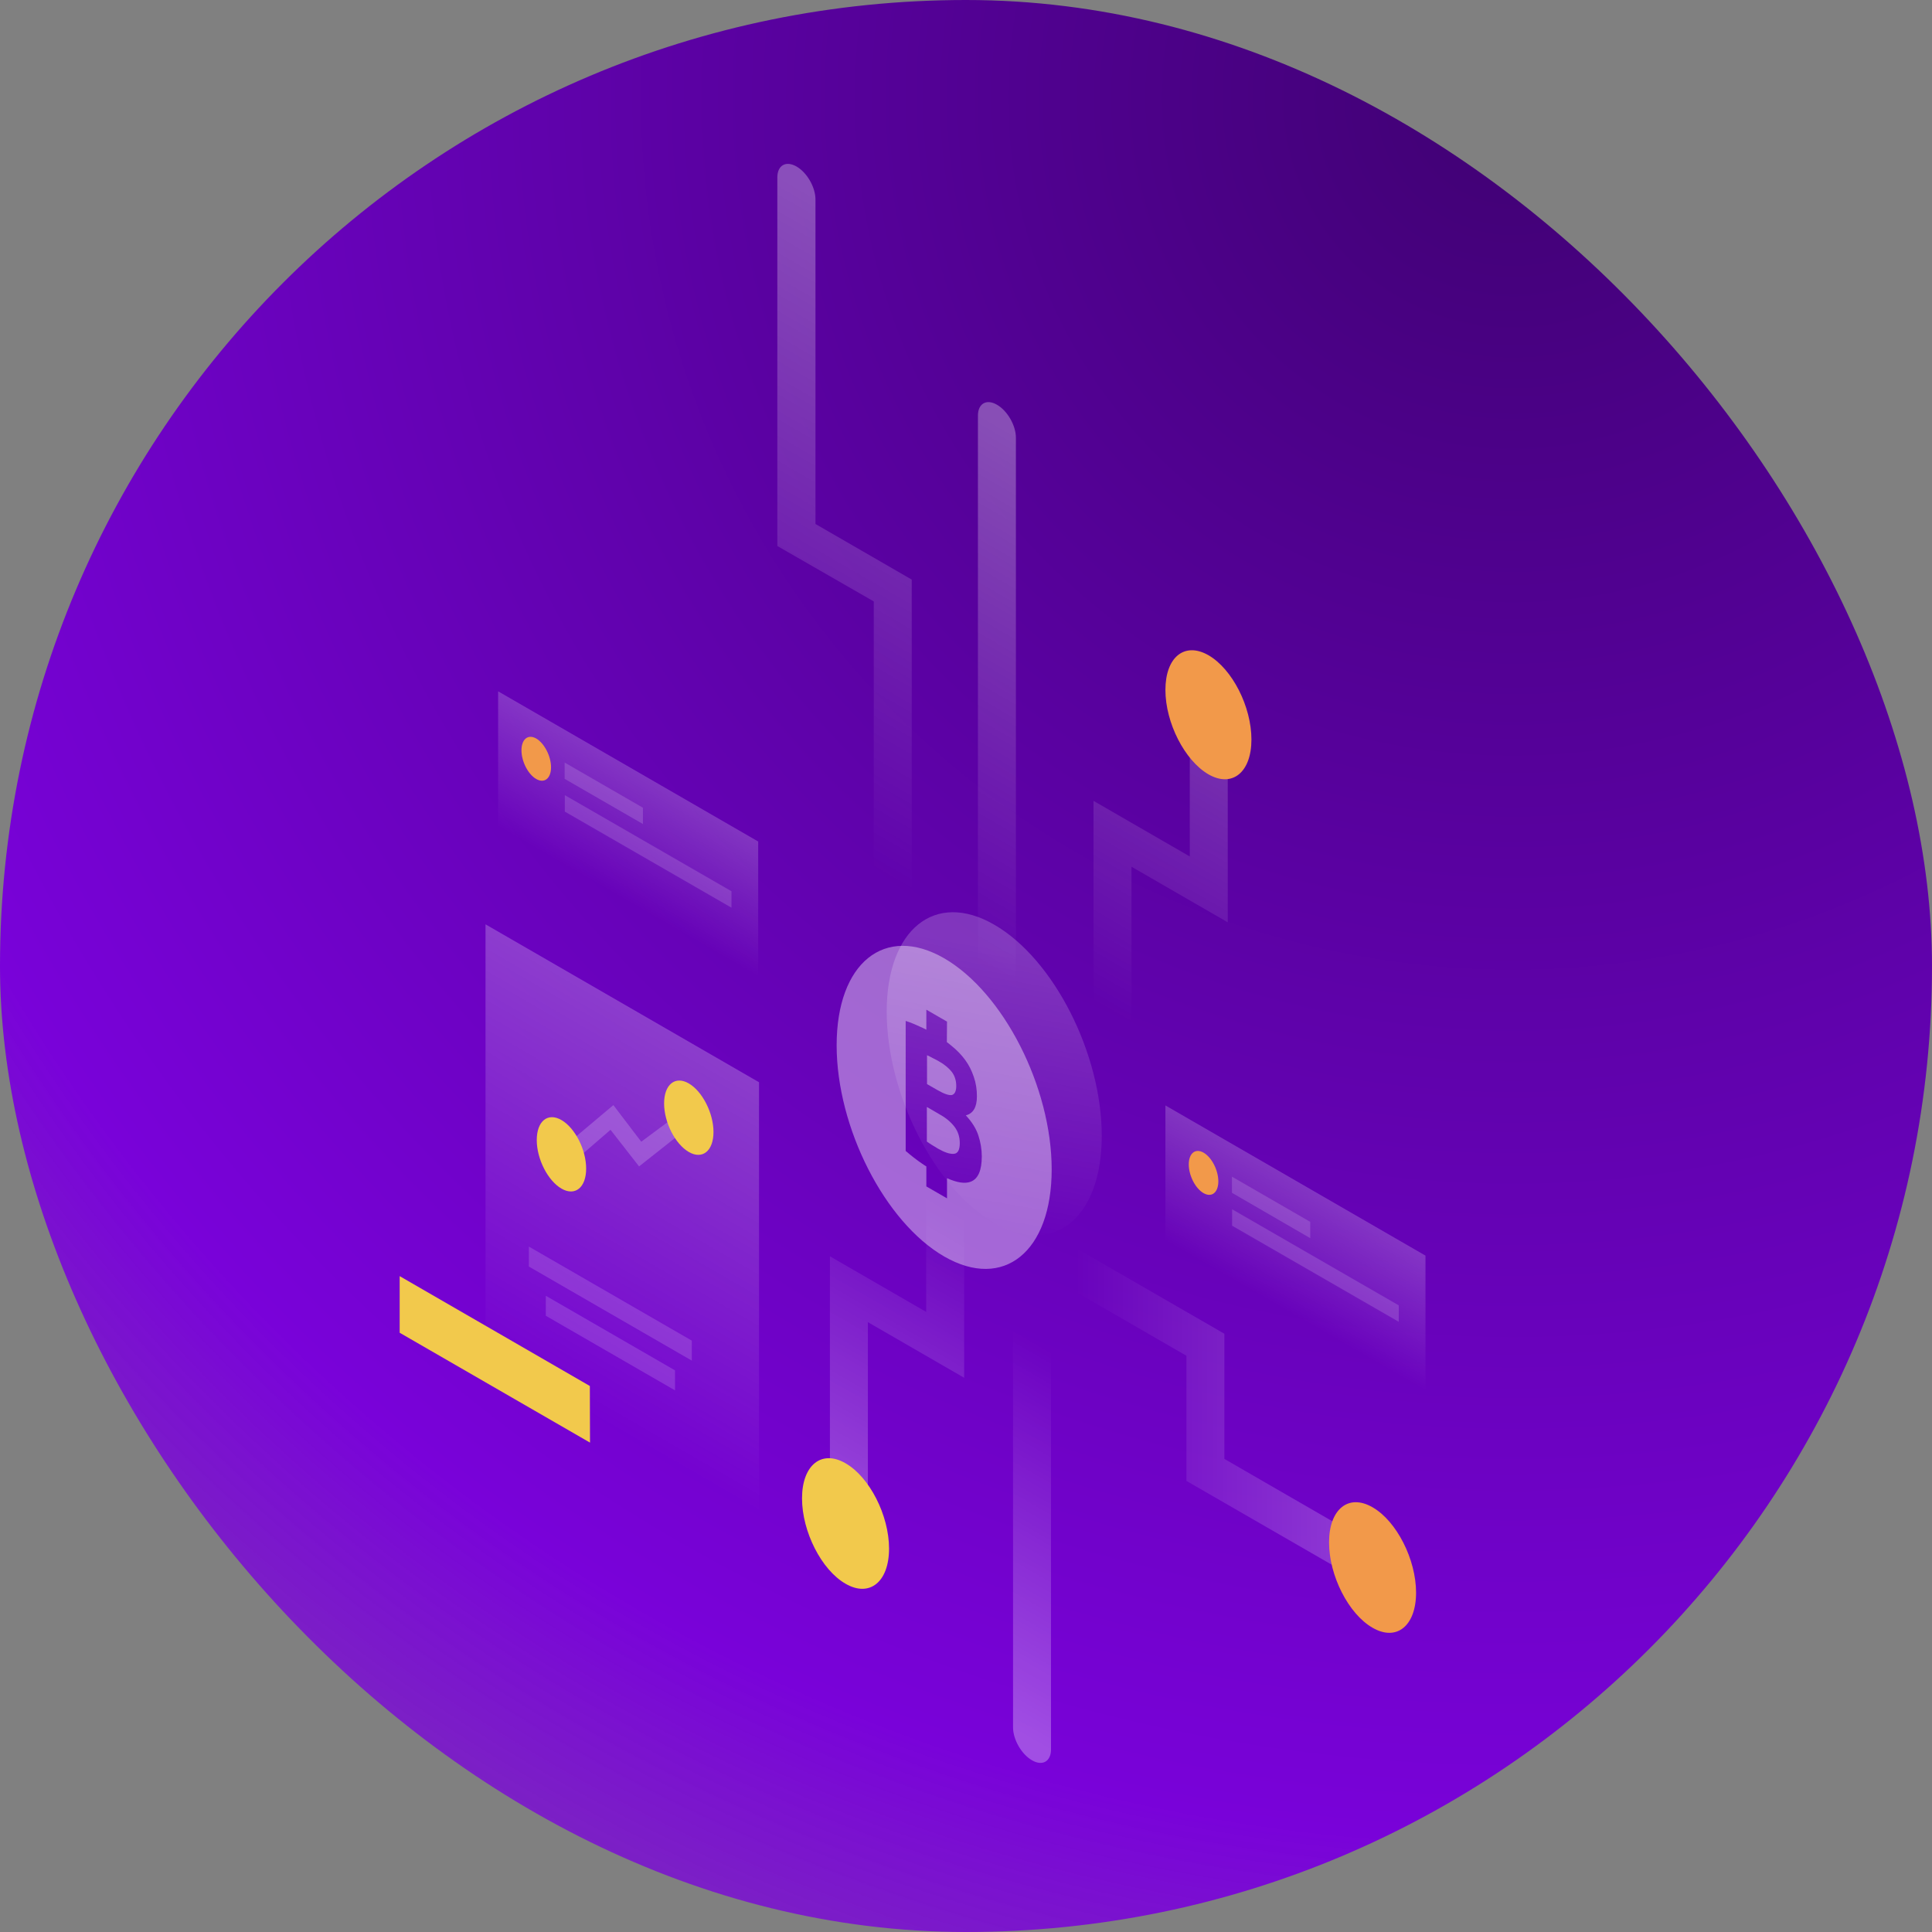 <svg width="553" height="553" viewBox="0 0 553 553" fill="none" xmlns="http://www.w3.org/2000/svg">
<rect x="0" y="0" width="553" height="553" fill="#808080" stroke="none"/>
<g clip-path="url(#clip0_122_13265)">
<rect width="553" height="553" rx="276.5" fill="url(#paint0_radial_122_13265)"/>
<path opacity="0.3" d="M227.98 47.654C231.009 49.385 233.414 53.617 233.414 57.079V149.983L260.968 165.9V261.737C260.968 265.2 258.515 266.594 255.534 264.863C252.504 263.132 250.1 258.9 250.1 255.438V172.151L222.498 156.283V50.78C222.498 47.318 224.95 45.923 227.98 47.654Z" fill="url(#paint1_linear_122_13265)"/>
<path opacity="0.3" d="M242.983 451.2C246.012 452.931 248.416 451.537 248.416 448.074V378.444L275.97 394.361V348.775C275.97 345.313 273.518 341.081 270.536 339.35C267.507 337.619 265.103 339.013 265.103 342.475V375.511L237.549 359.594V441.775C237.549 445.237 240.001 449.469 242.983 451.2Z" fill="url(#paint2_linear_122_13265)"/>
<path opacity="0.3" d="M285.348 115.841C288.377 117.573 290.782 121.804 290.782 125.266V283.328C290.782 286.791 288.329 288.185 285.348 286.454C282.318 284.723 279.914 280.491 279.914 277.029V118.967C279.914 115.505 282.366 114.11 285.348 115.841Z" fill="url(#paint3_linear_122_13265)"/>
<path d="M254.475 443.266C254.475 452.787 248.897 457.307 242.021 453.316C235.144 449.373 229.566 438.409 229.566 428.888C229.566 419.367 235.144 414.846 242.021 418.838C248.897 422.781 254.475 433.745 254.475 443.266Z" fill="#F2C94C"/>
<path opacity="0.3" d="M345.986 195.089C342.956 193.358 340.552 194.752 340.552 198.214V245.147L312.998 229.23V286.887C312.998 290.349 315.45 294.581 318.432 296.312C321.461 298.043 323.866 296.648 323.866 293.186V248.081L351.42 263.997V204.514C351.42 201.052 348.967 196.82 345.986 195.089Z" fill="url(#paint4_linear_122_13265)"/>
<path d="M358.199 211.679C358.199 221.104 352.669 225.528 345.888 221.633C339.108 217.69 333.578 206.918 333.578 197.493C333.578 188.068 339.06 183.644 345.888 187.539C352.717 191.482 358.199 202.254 358.199 211.679Z" fill="#F2994A"/>
<path opacity="0.3" d="M398.69 451.729C398.69 448.267 396.237 444.035 393.256 442.304L350.458 417.587V381.763L307.949 357.238C304.92 355.507 302.516 356.902 302.516 360.364C302.516 363.826 304.968 368.058 307.949 369.789L339.591 388.062V423.887L393.304 454.855C396.285 456.586 398.69 455.191 398.69 451.729Z" fill="url(#paint5_linear_122_13265)"/>
<path opacity="0.3" d="M295.399 503.855C292.369 502.124 289.965 497.893 289.965 494.43V380.464C289.965 377.002 292.417 375.607 295.399 377.339C298.428 379.07 300.832 383.301 300.832 386.764V500.73C300.832 504.192 298.38 505.586 295.399 503.855Z" fill="url(#paint6_linear_122_13265)"/>
<path d="M405.325 455.864C405.325 465.386 399.747 469.906 392.871 465.915C385.994 461.971 380.416 451.008 380.416 441.486C380.416 431.965 385.994 427.445 392.871 431.436C399.747 435.379 405.325 446.343 405.325 455.864Z" fill="#F2994A"/>
<path opacity="0.3" d="M138.971 264.574L217.256 309.776V454.806L138.971 409.605V264.574Z" fill="url(#paint7_linear_122_13265)"/>
<path opacity="0.15" d="M151.377 356.805L198.021 383.734V389.456L151.377 362.528V356.805Z" fill="white"/>
<path opacity="0.15" d="M156.234 370.895L193.213 392.245V397.967L156.234 376.617V370.895Z" fill="white"/>
<path d="M168.833 396.717L114.398 365.269V381.474L168.881 412.923L168.833 396.717Z" fill="#F2C94C"/>
<path opacity="0.2" d="M195.088 324.25L182.922 333.868L174.747 323.385L164.071 332.617L159.84 329.54L175.564 316.316L183.547 326.799L192.347 320.259L195.088 324.25Z" fill="white"/>
<path d="M204.225 324.01C204.225 329.444 201.052 331.992 197.157 329.732C193.262 327.472 190.088 321.269 190.088 315.835C190.088 310.401 193.262 307.853 197.157 310.113C201.052 312.373 204.225 318.624 204.225 324.01Z" fill="#F2C94C"/>
<path d="M167.774 334.493C167.774 339.927 164.601 342.475 160.705 340.215C156.81 337.955 153.637 331.752 153.637 326.318C153.637 320.884 156.81 318.336 160.705 320.596C164.601 322.856 167.774 329.059 167.774 334.493Z" fill="#F2C94C"/>
<path opacity="0.2" d="M408.017 359.402L333.578 316.412V355.17L408.017 398.16V359.402Z" fill="url(#paint8_linear_122_13265)"/>
<path opacity="0.15" d="M352.621 336.801L375.03 349.736V354.401L352.621 341.417V336.801Z" fill="white"/>
<path opacity="0.15" d="M352.67 346.13L400.372 373.636V378.348L352.67 350.842V346.13Z" fill="white"/>
<path d="M348.727 338.147C348.727 341.321 346.852 342.86 344.495 341.513C342.139 340.167 340.264 336.464 340.264 333.291C340.264 330.117 342.139 328.578 344.495 329.925C346.852 331.271 348.727 334.974 348.727 338.147Z" fill="#F2994A"/>
<path opacity="0.2" d="M217.017 240.868L142.578 197.878V236.636L217.017 279.626V240.868Z" fill="url(#paint9_linear_122_13265)"/>
<path opacity="0.15" d="M161.619 218.267L184.028 231.202V235.866L161.619 222.931V218.267Z" fill="white"/>
<path opacity="0.15" d="M161.668 227.595L209.37 255.101V259.814L161.668 232.308V227.595Z" fill="white"/>
<path d="M157.725 219.613C157.725 222.787 155.85 224.326 153.493 222.979C151.137 221.633 149.262 217.93 149.262 214.756C149.262 211.583 151.137 210.044 153.493 211.39C155.802 212.737 157.725 216.439 157.725 219.613Z" fill="#F2994A"/>
<path opacity="0.2" d="M315.354 325.116C315.354 348.678 301.553 359.835 284.578 350.025C267.556 340.215 253.803 313.142 253.803 289.58C253.803 266.017 267.604 254.861 284.578 264.671C301.601 274.48 315.354 301.553 315.354 325.116Z" fill="url(#paint10_linear_122_13265)"/>
<path opacity="0.4" d="M272.461 313.431C273.278 313.19 273.711 312.325 273.711 310.834C273.711 309.295 273.278 307.949 272.461 306.843C271.595 305.737 270.345 304.679 268.71 303.765C268.181 303.477 267.604 303.14 266.979 302.852C266.354 302.515 265.825 302.227 265.344 302.034V310.305L268.373 312.036C270.297 313.142 271.643 313.575 272.461 313.431Z" fill="white"/>
<path opacity="0.4" d="M269.19 319.105L265.295 316.845V326.751C265.776 327.087 266.257 327.424 266.738 327.713C267.266 328.049 267.844 328.386 268.469 328.771C270.344 329.828 271.835 330.357 272.989 330.261C274.143 330.213 274.72 329.155 274.72 327.184C274.72 325.453 274.239 323.914 273.277 322.615C272.316 321.317 270.969 320.115 269.19 319.105Z" fill="white"/>
<path opacity="0.4" d="M270.248 274.288C253.226 264.478 239.473 275.634 239.473 299.197C239.473 322.76 253.274 349.833 270.248 359.642C287.271 369.452 301.024 358.296 301.024 334.733C301.024 311.171 287.223 284.098 270.248 274.288ZM277.846 338.244C276.211 338.869 273.951 338.532 271.066 337.234V343.004L265.151 339.59V333.868C264.718 333.627 264.334 333.339 263.901 333.05C262.41 332.04 260.871 330.838 259.236 329.444V292.224C260.487 292.609 261.881 293.186 263.42 293.907C263.997 294.148 264.574 294.436 265.151 294.725V289.003L271.066 292.417L271.018 298.283C271.499 298.668 271.979 299.005 272.412 299.389C273.903 300.592 275.201 301.938 276.259 303.381C277.317 304.823 278.135 306.458 278.712 308.189C279.337 309.92 279.625 311.796 279.625 313.815C279.625 316.893 278.567 318.72 276.452 319.249C278.231 321.173 279.433 323.096 280.058 325.068C280.683 326.991 281.02 329.011 281.02 330.983C281.02 335.022 279.962 337.426 277.846 338.244Z" fill="white"/>
</g>
<defs>
<radialGradient id="paint0_radial_122_13265" cx="0" cy="0" r="1" gradientUnits="userSpaceOnUse" gradientTransform="translate(437 20.5) rotate(129.686) scale(954.453)">
<stop stop-color="#400173"/>
<stop offset="0.538" stop-color="#7902D9"/>
<stop offset="1" stop-color="#8354AA" stop-opacity="0"/>
</radialGradient>
<linearGradient id="paint1_linear_122_13265" x1="282.592" y1="85.471" x2="203.686" y2="222.175" gradientUnits="userSpaceOnUse">
<stop stop-color="white"/>
<stop offset="1" stop-color="white" stop-opacity="0"/>
</linearGradient>
<linearGradient id="paint2_linear_122_13265" x1="225.518" y1="434.837" x2="275.396" y2="348.422" gradientUnits="userSpaceOnUse">
<stop stop-color="white"/>
<stop offset="1" stop-color="white" stop-opacity="0"/>
</linearGradient>
<linearGradient id="paint3_linear_122_13265" x1="319.568" y1="141.86" x2="251.128" y2="260.434" gradientUnits="userSpaceOnUse">
<stop stop-color="white"/>
<stop offset="1" stop-color="white" stop-opacity="0"/>
</linearGradient>
<linearGradient id="paint4_linear_122_13265" x1="375.153" y1="172.213" x2="309.956" y2="285.166" gradientUnits="userSpaceOnUse">
<stop stop-color="white"/>
<stop offset="1" stop-color="white" stop-opacity="0"/>
</linearGradient>
<linearGradient id="paint5_linear_122_13265" x1="416.627" y1="406.054" x2="307.946" y2="406.042" gradientUnits="userSpaceOnUse">
<stop stop-color="white"/>
<stop offset="1" stop-color="white" stop-opacity="0"/>
</linearGradient>
<linearGradient id="paint6_linear_122_13265" x1="270.71" y1="483.31" x2="320.139" y2="397.794" gradientUnits="userSpaceOnUse">
<stop stop-color="white"/>
<stop offset="1" stop-color="white" stop-opacity="0"/>
</linearGradient>
<linearGradient id="paint7_linear_122_13265" x1="225.639" y1="277.352" x2="156.14" y2="397.76" gradientUnits="userSpaceOnUse">
<stop stop-color="white"/>
<stop offset="1" stop-color="white" stop-opacity="0"/>
</linearGradient>
<linearGradient id="paint8_linear_122_13265" x1="379.193" y1="342.741" x2="362.402" y2="371.831" gradientUnits="userSpaceOnUse">
<stop stop-color="white"/>
<stop offset="1" stop-color="white" stop-opacity="0"/>
</linearGradient>
<linearGradient id="paint9_linear_122_13265" x1="188.193" y1="224.207" x2="171.402" y2="253.297" gradientUnits="userSpaceOnUse">
<stop stop-color="white"/>
<stop offset="1" stop-color="white" stop-opacity="0"/>
</linearGradient>
<linearGradient id="paint10_linear_122_13265" x1="290.761" y1="272.14" x2="276.842" y2="351.402" gradientUnits="userSpaceOnUse">
<stop stop-color="white"/>
<stop offset="1" stop-color="white" stop-opacity="0"/>
</linearGradient>
<clipPath id="clip0_122_13265">
<rect width="553" height="553" fill="white"/>
</clipPath>
</defs>
</svg>
